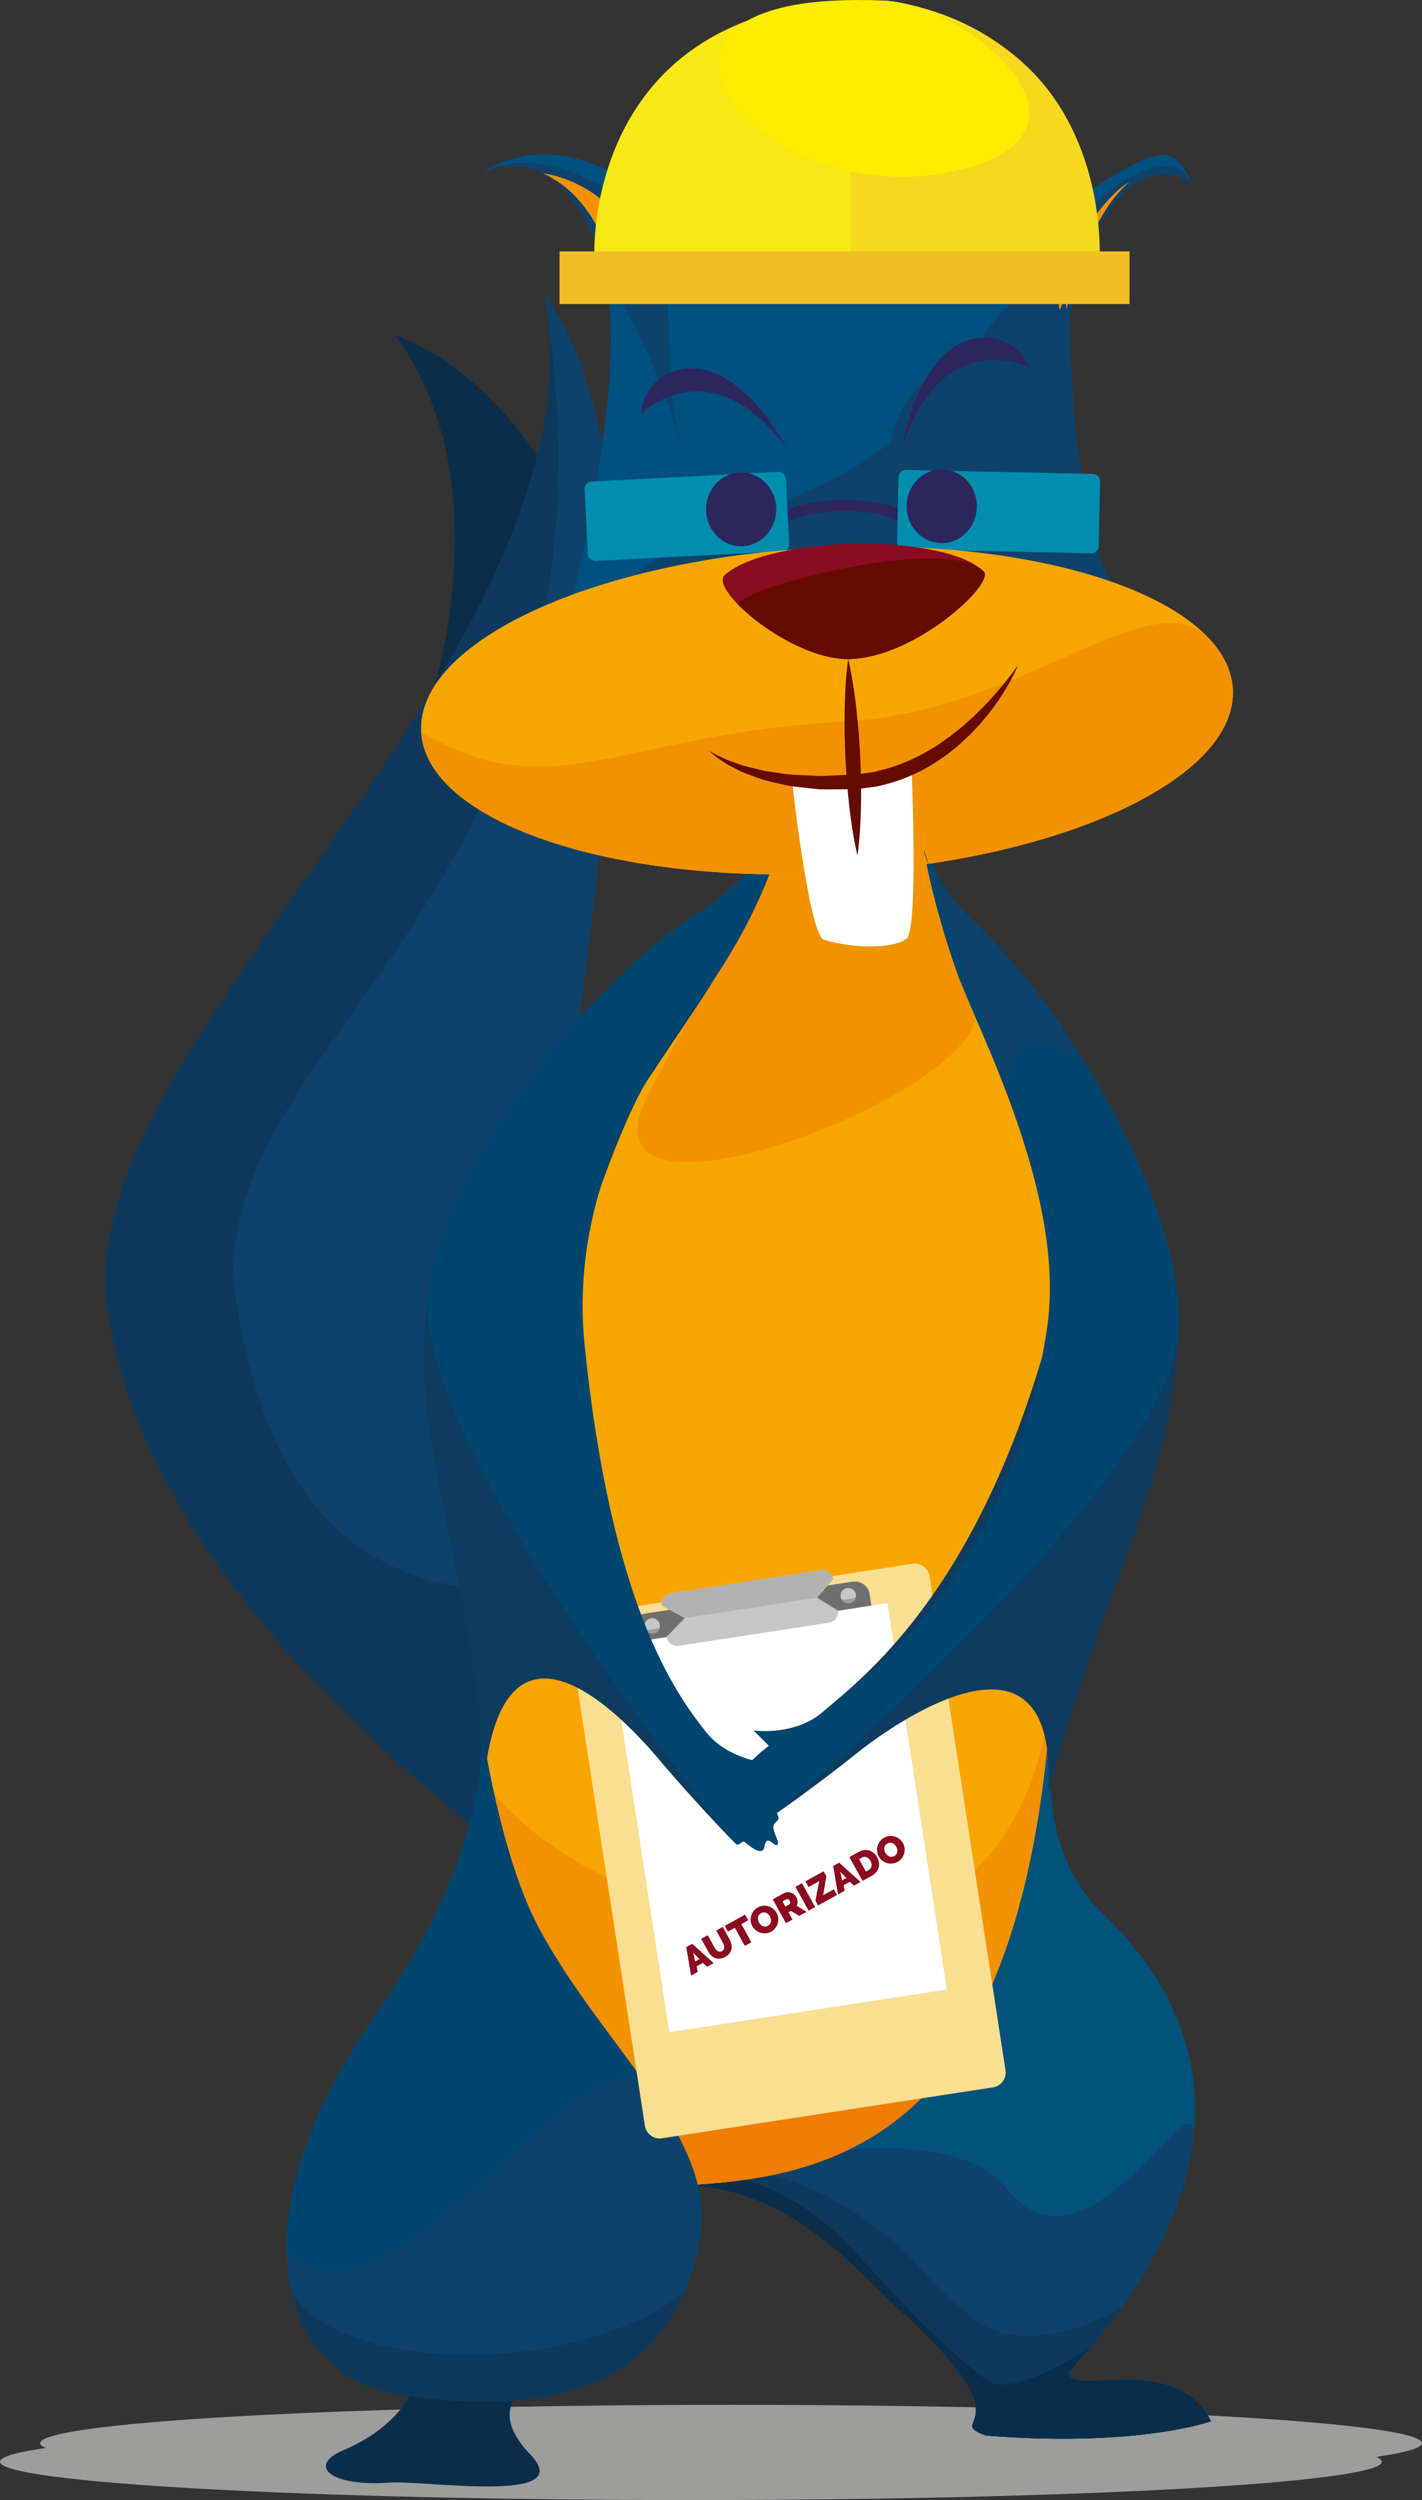 <svg xmlns="http://www.w3.org/2000/svg" viewBox="0 0 732.62 1287.69"><rect x="0" y="0" width="732.62" height="1287.69" fill="#333333" stroke="none"/><defs><style>      .cls-1 {        fill: #0a2d4a;      }      .cls-1, .cls-2, .cls-3, .cls-4, .cls-5, .cls-6, .cls-7, .cls-8, .cls-9, .cls-10, .cls-11, .cls-12, .cls-13, .cls-14, .cls-15, .cls-16, .cls-17, .cls-18, .cls-19, .cls-20, .cls-21, .cls-22, .cls-23, .cls-24, .cls-25 {        stroke-width: 0px;      }      .cls-2 {        fill: #f0be25;      }      .cls-3 {        fill: #fade92;      }      .cls-26 {        isolation: isolate;      }      .cls-4 {        fill: #0f426a;      }      .cls-5 {        fill: #f8e914;      }      .cls-6 {        fill: #005080;      }      .cls-7 {        fill: #ffed00;      }      .cls-8 {        fill: none;      }      .cls-9 {        fill: #8b0b21;      }      .cls-10 {        fill: #f7a600;      }      .cls-11 {        fill: #640c00;      }      .cls-12 {        fill: #ef7d00;      }      .cls-13 {        fill: #f39200;      }      .cls-14 {        fill: #03527c;      }      .cls-15 {        fill: #004670;      }      .cls-16 {        fill: #f5d91e;      }      .cls-17 {        fill: #008eaf;      }      .cls-18 {        fill: #0e3b60;      }      .cls-19 {        fill: #9d9d9c;      }      .cls-20 {        fill: #b2b2b2;      }      .cls-21 {        fill: #2c265d;      }      .cls-22 {        fill: #fff;      }      .cls-27 {        mix-blend-mode: multiply;      }      .cls-23 {        fill: #706f6f;      }      .cls-24 {        fill: #c6c6c6;      }      .cls-25 {        fill: #0d395d;      }    </style></defs><g class="cls-26"><g id="Capa_1" data-name="Capa 1"><g><g><g class="cls-27"><path class="cls-19" d="M711.91,1267.94c0-10.9-159.37-19.74-355.96-19.74S0,1257.03,0,1267.94s159.36,19.75,355.95,19.75,355.96-8.84,355.96-19.75Z"></path><ellipse class="cls-19" cx="376.66" cy="1258.38" rx="355.95" ry="19.74"></ellipse></g><g><path class="cls-1" d="M216.98,376.83s46.77-121.97-13.32-204.14c61.5,22.5,104.51,104.85,101.8,135.51-2.71,30.67-88.48,68.63-88.48,68.63Z"></path><path class="cls-4" d="M506.42,1080.86s33.01-158.11-27.05-251.35c-60.06-93.24-196.4-170.14-183.81-280.16,12.59-110.03,48.15-310.05-15.06-397.87,33.88,183.5-244.85,385.5-225.34,521.98,19.51,136.48,163.16,269.08,377.65,396.91,47.31,60.59,73.61,10.49,73.61,10.49Z"></path><path class="cls-25" d="M506.42,1080.86s33.01-158.11-27.05-251.35c-60.06-93.24-313.79,116.09-357.44-158.15-21.39-134.4,208.5-208.77,158.57-519.88,33.88,183.5-244.85,385.5-225.34,521.98,19.51,136.48,163.16,269.08,377.65,396.91,47.31,60.59,73.61,10.49,73.61,10.49Z"></path></g><path class="cls-4" d="M405.57,415.65s-9.72,31.36-45.39,54.2c-15.15,9.7-30.91,22.86-46.18,38.12-26.34,37.78,23.96-3.69,19.64,56.43,32.09-55.38,71.93-148.75,71.93-148.75Z"></path><path class="cls-1" d="M211.77,1232.72s-7.59,17.76-34.76,29.25c-19.17,8.11-6.49,18.92,23.74,16.72,18.28-1.33,97.48,11.49,72.4-14.57-21.11-21.93-4.14-32.69-4.14-32.69l-57.24,1.28Z"></path><path class="cls-14" d="M344.98,1125.5c67.03-10.84,66.73,15.02,125.24,70.41,58.52,55.38,15.68,50.16,37.62,58.52,78.37,6.27,115.98-7.32,115.98-7.32,0,0-4.15-11.55-19.85-17.76-21.75-8.61-53.29,2.09-53.29-7.32,79.42-86.73,87.23-170.03,16.94-236.9-42.84-40.76-21.54-118.47-21.54-118.47l-201.1,258.84Z"></path><path class="cls-4" d="M344.98,1125.5c67.03-10.84,66.73,15.02,125.24,70.41,58.52,55.38,15.68,50.16,37.62,58.52,78.37,6.27,115.98-7.32,115.98-7.32,0,0-4.15-11.55-19.85-17.76-21.75-8.61-53.29,2.09-53.29-7.32,37.46-40.9,58.99-81.06,63.9-119.07,5.51-42.59-53.36,77.59-95.72,24.48-36.87-46.23-173.89-1.94-173.89-1.94Z"></path><path class="cls-25" d="M344.98,1125.5c67.03-10.84,66.73,15.02,125.24,70.41,58.52,55.38,15.68,50.16,37.62,58.52,78.37,6.27,115.98-7.32,115.98-7.32,0,0-4.15-11.55-19.85-17.76-21.75-8.61-53.29,2.09-53.29-7.32,10.29-11.24,19.38-22.42,27.25-33.52-15.38,9.39-52.89,23.66-74.95,6.74-26.49-20.33-28.72-30.51-50.85-47.32-65.51-49.76-107.15-22.43-107.15-22.43Z"></path><path class="cls-1" d="M344.98,1125.5c62.87-2.04,95.79,45.04,125.24,70.41,58.52,55.38,15.68,50.16,37.62,58.52,78.37,6.27,115.98-7.32,115.98-7.32,0,0-4.15-11.55-19.85-17.76-21.75-8.61-53.29,2.09-53.29-7.32,4.5-4.92,3.71-5.38,11.07-12.62-9.09,4.99-41.29,25.81-53.7,16.29-26.49-20.33-47.35-44.01-66.19-64.45-54.27-58.87-96.89-35.74-96.89-35.74Z"></path><path class="cls-10" d="M569.71,325.82s-73.95,90.48-89.12,91.47c-22.27,1.44,12.01,73.31,18.87,97.96,11.54,41.44,64.52,62.3,43.74,333.15-22.53,293.75-157.28,269.22-231.71,275.32,3.03-87.04-66.19-112.56-63.18-208.07,3.01-95.52,40.69-272.88,82.44-354.97,30.51-59.99,76.13-129.27,71.94-164.24-1.71-14.28-13.71-13.7-31.47-26.16-60.94-42.74,156.26-53.51,198.49-44.46Z"></path><path class="cls-13" d="M572.6,329.54s-73.32,93.67-88.49,94.65c-22.27,1.44,11.37,70.13,18.23,94.78,11.54,41.44-210.45,127.52-168.7,45.43,30.51-59.99,76.13-129.27,71.94-164.24-1.71-14.28-13.71-13.7-31.47-26.16-60.94-42.74,156.26-53.51,198.49-44.46Z"></path><path class="cls-13" d="M542.91,852.12c-11.79,294.38-154.1,269.22-228.53,275.32,3.03-87.04-66.19-112.56-63.18-208.07,49.7,70.42,283.91,150.57,291.7-67.25Z"></path><path class="cls-12" d="M507.66,1035.04c-51.11,99.58-140.25,88.05-193.29,92.39.76-21.76,25.69-34.05,19.67-50.18,14.33,20.61,123.06,29.15,173.61-42.21Z"></path><path class="cls-15" d="M245.58,871.62s21.07,61.2-53.12,167.78c-74.19,106.58-45.98,183.91,10.45,193.32,56.43,9.4,142.11,11.15,157.78-80.11,8.84-51.49-49.24-97.04-82.68-158.88-23.38-43.24-32.43-122.11-32.43-122.11Z"></path><g><path class="cls-4" d="M147.67,1159.26c.68,41.39,23.5,68.17,55.24,73.46,56.43,9.4,142.11,11.15,157.78-80.11,2.17-12.63-2.39-32.3-11.59-53.21-5.81-13.19-19.48-31.96-31.31-28.59-45.9,13.06-123.67,134.89-170.11,88.45Z"></path><path class="cls-25" d="M150.44,1181.53c7.05,28.65,26.85,46.92,52.47,51.19,49.93,8.32,122.78,10.65,149.75-52.18-54.4,42.94-173.84,42.95-202.22.99Z"></path></g><g><path class="cls-3" d="M518.04,1066.35c.64,4.19-2.23,8.12-6.42,8.76l-170.61,26.24c-4.19.64-8.11-2.23-8.75-6.43l-39.15-254.49c-.64-4.19,2.23-8.11,6.42-8.76l170.61-26.24c4.19-.64,8.11,2.23,8.76,6.42l39.14,254.49Z"></path><g><path class="cls-23" d="M451.48,843.48c.65,4.19-2.23,8.11-6.42,8.76l-107.53,16.54c-4.19.65-8.11-2.23-8.76-6.42l-3.45-22.41c-.64-4.19,2.23-8.11,6.42-8.76l107.53-16.54c4.19-.65,8.11,2.23,8.76,6.42l3.45,22.41Z"></path><g><g><path class="cls-19" d="M440.98,821.3c.33,2.17-1.16,4.21-3.33,4.54-2.18.33-4.21-1.16-4.54-3.33-.33-2.17,1.16-4.21,3.33-4.54,2.17-.33,4.21,1.16,4.54,3.33Z"></path><path class="cls-24" d="M440.98,821.3c.33,2.17-1.5,1.99-3.67,2.33-2.18.33-3.87,1.06-4.2-1.12-.33-2.17,1.16-4.21,3.33-4.54,2.17-.33,4.21,1.16,4.54,3.33Z"></path></g><g><path class="cls-19" d="M339.98,836.84c.33,2.17-1.16,4.21-3.33,4.55-2.18.33-4.21-1.16-4.54-3.33-.34-2.17,1.16-4.21,3.33-4.54,2.17-.33,4.21,1.15,4.54,3.33Z"></path><path class="cls-24" d="M339.98,836.84c.33,2.17-1.5,2-3.67,2.33-2.17.34-3.87,1.06-4.2-1.12-.34-2.17,1.16-4.21,3.33-4.54,2.17-.33,4.21,1.15,4.54,3.33Z"></path></g></g></g><rect class="cls-22" x="328.76" y="835.5" width="144.64" height="201.35" transform="translate(-137.66 71.85) rotate(-8.74)"></rect><g><path class="cls-24" d="M340.96,826.96c-.46-3.02,1.6-5.84,4.62-6.3l77.32-11.89c3.01-.46,5.83,1.6,6.3,4.62l-8.27,9.52,10.74,6.6c.47,3.01-1.6,5.83-4.62,6.29l-77.32,11.89c-3.02.46-5.83-1.6-6.3-4.62l9.38-9.69-11.86-6.42Z"></path><path class="cls-20" d="M340.96,826.96c-.46-3.02,1.6-5.84,4.62-6.3l77.32-11.89c3.01-.46,5.83,1.6,6.3,4.62l-8.27,9.52-68.11,10.48-11.86-6.42Z"></path></g><g><path class="cls-9" d="M353.54,1002.88l3.08-1.7,11.04,9.94-3.43,1.89-2.07-1.99-3.27,1.8.6,2.81-3.44,1.9-2.5-14.64ZM360.38,1009.06l-3.19-3.21.96,4.44,2.23-1.23Z"></path><path class="cls-9" d="M371.98,1004.96c.39-.22.68-.49.86-.81.18-.33.28-.68.3-1.06.02-.38-.04-.77-.16-1.19-.12-.41-.3-.82-.52-1.23l-3.48-6.32,3.37-1.86,3.48,6.32c.47.85.8,1.71.99,2.58.19.87.21,1.7.04,2.49-.16.8-.51,1.54-1.03,2.24-.53.7-1.26,1.31-2.21,1.83-.98.54-1.91.84-2.79.9-.88.06-1.7-.07-2.45-.37-.76-.31-1.44-.77-2.05-1.39-.61-.62-1.14-1.34-1.6-2.16l-3.48-6.32,3.37-1.86,3.48,6.32c.22.4.48.77.77,1.1.29.33.6.59.92.78.33.19.67.29,1.04.31.36.02.74-.08,1.13-.3Z"></path><path class="cls-9" d="M385.48,989.09l-3.53,1.95,5.16,9.34-3.37,1.86-5.16-9.34-3.55,1.96-1.62-2.94,10.45-5.77,1.62,2.94Z"></path><path class="cls-9" d="M397.27,994.91c-.93.52-1.88.8-2.84.87-.96.06-1.87-.05-2.73-.33-.86-.28-1.65-.72-2.37-1.3-.71-.58-1.29-1.27-1.73-2.07-.45-.81-.72-1.67-.82-2.59s-.03-1.82.21-2.7c.25-.88.66-1.7,1.24-2.46.58-.76,1.33-1.4,2.24-1.9.93-.52,1.88-.8,2.84-.87.96-.06,1.87.05,2.74.34.87.29,1.65.73,2.36,1.31.71.59,1.28,1.27,1.71,2.06.45.81.72,1.67.82,2.59.1.92.03,1.81-.21,2.69-.24.88-.65,1.7-1.22,2.47-.58.77-1.32,1.41-2.23,1.91ZM391.05,990.22c.23.42.51.78.84,1.11.33.32.69.57,1.09.74.4.17.82.25,1.27.24.45,0,.92-.15,1.41-.42.48-.27.85-.59,1.11-.98.25-.39.41-.8.46-1.23.06-.43.03-.87-.08-1.32-.11-.45-.27-.88-.49-1.29-.23-.42-.51-.78-.84-1.11-.33-.32-.69-.57-1.09-.73-.4-.16-.82-.24-1.27-.22-.45.01-.91.15-1.39.41-.48.27-.85.59-1.1.97s-.41.79-.47,1.22c-.06.43-.04.87.06,1.32.1.45.27.87.49,1.28Z"></path><path class="cls-9" d="M404.92,990.56l-6.78-12.29,5.64-3.11c.6-.33,1.22-.51,1.87-.54.64-.03,1.26.05,1.84.25.58.2,1.12.5,1.61.89.49.4.88.86,1.17,1.38.4.72.61,1.47.64,2.26.03.79-.12,1.53-.46,2.23l5.09,3.08-3.81,2.1-4.24-2.58-1.26.7,2.08,3.77-3.37,1.86ZM404.59,981.98l2.13-1.17c.21-.11.34-.33.39-.67.05-.33-.04-.7-.27-1.12-.24-.43-.52-.7-.85-.81-.33-.11-.6-.11-.81,0l-2.04,1.13,1.45,2.63Z"></path><path class="cls-9" d="M416.6,984.11l-6.78-12.29,3.37-1.86,6.78,12.29-3.37,1.86Z"></path><path class="cls-9" d="M420.11,978.9l1.97-10-5.49,3.03-1.62-2.94,9.38-5.17,1.38,2.51-1.63,9.81,5.5-3.04,1.62,2.94-9.74,5.38-1.38-2.51Z"></path><path class="cls-9" d="M429.25,961.1l3.08-1.7,11.04,9.94-3.43,1.89-2.07-2-3.27,1.8.6,2.81-3.44,1.9-2.5-14.64ZM436.09,967.29l-3.19-3.21.96,4.44,2.23-1.23Z"></path><path class="cls-9" d="M444.39,968.78l-6.78-12.29,4.72-2.61c1.01-.56,2-.89,2.95-1,.95-.1,1.84-.02,2.66.25.82.27,1.57.7,2.25,1.3.68.6,1.25,1.32,1.71,2.16.52.93.83,1.86.96,2.78s.06,1.79-.19,2.63c-.25.83-.67,1.61-1.27,2.32-.6.71-1.37,1.33-2.3,1.84l-4.72,2.61ZM448.48,958.48c-.26-.47-.56-.87-.91-1.19-.34-.32-.71-.56-1.1-.7-.39-.15-.8-.2-1.23-.17-.43.04-.86.17-1.29.41l-1.35.75,3.53,6.4,1.35-.75c.44-.24.79-.54,1.04-.89.26-.35.42-.74.5-1.16.08-.42.07-.86-.03-1.32-.1-.46-.27-.92-.53-1.38Z"></path><path class="cls-9" d="M462.37,958.99c-.93.52-1.88.8-2.84.87-.96.06-1.87-.05-2.73-.33-.86-.28-1.65-.72-2.37-1.3-.71-.58-1.29-1.27-1.73-2.07-.45-.81-.72-1.67-.82-2.59s-.03-1.82.21-2.7c.25-.88.66-1.7,1.24-2.46.58-.76,1.33-1.4,2.24-1.9.93-.52,1.88-.8,2.84-.87.96-.06,1.87.05,2.74.34.87.29,1.65.73,2.36,1.31.71.59,1.28,1.27,1.71,2.06.45.81.72,1.67.82,2.58.1.92.03,1.81-.21,2.69-.24.88-.65,1.7-1.22,2.47-.58.77-1.32,1.41-2.23,1.91ZM456.15,954.3c.23.42.51.78.84,1.11.33.32.69.57,1.09.74.4.17.82.26,1.27.25.45,0,.92-.15,1.41-.42.48-.27.85-.59,1.11-.98.25-.39.41-.8.46-1.23.06-.43.03-.87-.08-1.32-.11-.45-.27-.88-.49-1.29-.23-.42-.51-.78-.84-1.11-.33-.32-.69-.57-1.09-.73-.4-.16-.82-.24-1.27-.22-.45.02-.91.15-1.39.41-.48.27-.85.59-1.1.97-.25.38-.41.78-.47,1.22-.06.43-.04.87.06,1.32s.27.87.49,1.28Z"></path></g></g><path class="cls-18" d="M472.55,405.97s-3.26,38.06,27.47,67.22c52.19,49.51,110.57,149.94,107.22,212.41-4.18,78-32.01,114.64-67.23,236.99,5.81-99.88-88.43-27.7-97.48-20.43-20.27,16.28-42.49,31.98-44.55,33.18-2.33,1.35-2.55-2.75-4.6-1.62-2.2,1.2-4.14,2.16-5.59,2.6-7,2.14-3.21-4.32-5.56-5.61-1.5-.83-4.55,2.39-5.43,1.04-.88-1.35,3.09-5.24,3.83-8.47.5-2.17-2.55-3.65-1.68-5.33,5.32-10.27,17.25-18.76,17.25-18.76l-7.89-7.85s21.12,3.15,35.95-9.83c19.27-16.87,77.23-58.97,114.21-187.92,20.66-72.03-35.48-164.27-45.54-193.1-21.08-60.44-20.38-94.51-20.38-94.51Z"></path><path class="cls-15" d="M472.55,405.97s-3.26,38.06,27.47,67.22c52.19,49.51,110.57,149.94,107.22,212.41-4.18,78-207.2,248.55-209.27,249.74-2.33,1.35-2.55-2.75-4.6-1.62-2.2,1.2-4.14,2.16-5.59,2.6-7,2.14-3.21-4.32-5.56-5.61-1.5-.83-4.55,2.39-5.43,1.04-.88-1.35,3.09-5.24,3.83-8.47.5-2.17-2.55-3.65-1.68-5.33,5.32-10.27,17.25-18.76,17.25-18.76l-7.89-7.85s21.12,3.15,35.95-9.83c19.27-16.87,94.9-64.37,115.13-196.98,10.5-68.83-36.4-155.21-46.46-184.04-21.08-60.44-20.38-94.51-20.38-94.51Z"></path><path class="cls-18" d="M405.57,415.65s-9.72,31.36-45.39,54.2c-60.59,38.79-131.1,133.05-139.58,195.03-10.59,77.39,17.92,119.77,29.44,246.57,13.12-99.19,83.97-11.69,91.5-2.84,16.84,19.8,35.7,39.42,37.5,40.98,2.03,1.77,3.02-2.22,4.83-.72,1.93,1.59,3.66,2.9,5,3.6,6.47,3.42,3.96-3.63,6.52-4.46,1.63-.53,4.01,3.21,5.14,2.04,1.12-1.16-2.05-5.72-2.17-9.05-.08-2.22,3.19-3.11,2.66-4.92-3.29-11.09-13.41-21.68-13.41-21.68l9.23-6.22s-21.33-.88-33.45-16.43c-15.75-20.2-76.79-98.62-78.56-232.76-.52-39.07,67.61-127.96,82.92-154.38,32.09-55.38,37.83-88.98,37.83-88.98Z"></path><path class="cls-15" d="M405.57,415.65s-9.72,31.36-45.39,54.2c-60.59,38.79-131.1,133.05-139.58,195.03-10.59,77.39,156.64,283.15,158.45,284.71,2.03,1.77,3.02-2.22,4.83-.72,1.93,1.59,3.66,2.9,5,3.6,6.47,3.42,3.96-3.63,6.52-4.46,1.63-.53,4.01,3.21,5.14,2.04,1.12-1.16-2.05-5.72-2.17-9.05-.08-2.22,3.19-3.11,2.66-4.92-3.29-11.09-13.41-21.68-13.41-21.68l9.23-6.22s-21.33-.88-33.45-16.43c-15.75-20.2-48.64-65.57-62.21-199.03-9.55-93.86,50.3-163.63,66.58-188.1,35.45-53.29,37.83-88.98,37.83-88.98Z"></path></g><g><g><path class="cls-6" d="M248.59,89.02s35.38-28.69,88.48,14c53.11,42.69,146.53,45.1,203.54,8.41,57.01-36.69,62.07-40.61,73.95-16.48-9.07-7.54-43.78-18.52-62.97,64.93-1.55,66.54,12.24,131.58,22.63,141.65-95.91,2.74-278.82,4.26-278.82,4.26,0,0,31.6-123.25,13.97-174.2-17.63-50.95-44.25-49.22-60.78-42.57Z"></path><path class="cls-4" d="M538.84,134.58c25.55-37.69,63.84-63.76,75.72-39.63-9.07-7.54-43.78-18.52-62.97,64.93-1.55,66.54,12.24,131.58,22.63,141.65-40.78,1.17-99.76-2.74-154.08-7.61-20.64-1.85-79.63,16.32-92.93,2.33,37.6-32.12,85.22-32.06,131.5-68.32,2.88-18.4,17.81-37.73,47.96-54,5.72-12.26,22.81-25.52,32.18-39.35Z"></path><path class="cls-4" d="M248.59,89.02s30.16-20.89,83.27,21.79c17.05,13.71,9.77,73.45,16.4,107.52,2.73,14.01,6.45,27.57-.87-.03-8.93-33.7-31.05-66.57-38.02-86.71-17.63-50.95-44.25-49.22-60.78-42.57Z"></path><path class="cls-21" d="M405.75,268.91l-3-4.91c.42-.25,10.32-6.19,31.06-6.51,20.74-.31,30.82,5.32,31.24,5.56l-2.86,5c-.08-.05-9.31-5.09-28.29-4.8-18.98.29-28.05,5.61-28.14,5.66Z"></path><path class="cls-17" d="M566.06,281.23c-.05,2.12-1.81,3.81-3.93,3.77l-96.17-2.03c-2.13-.04-3.82-1.8-3.77-3.93l.7-33.22c.04-2.13,1.8-3.81,3.93-3.77l96.17,2.03c2.12.04,3.81,1.8,3.77,3.93l-.7,33.23Z"></path><path class="cls-17" d="M302.88,285.25c.11,2.12,1.92,3.75,4.04,3.65l96.07-4.96c2.12-.11,3.75-1.92,3.64-4.04l-1.72-33.19c-.11-2.13-1.91-3.76-4.04-3.65l-96.06,4.96c-2.12.11-3.75,1.92-3.64,4.04l1.71,33.19Z"></path><path class="cls-21" d="M503.25,260.48c.16,10.49-7.8,19.12-17.78,19.27-9.98.15-18.19-8.23-18.35-18.72-.16-10.48,7.8-19.11,17.77-19.27,9.98-.15,18.2,8.23,18.36,18.72Z"></path><path class="cls-21" d="M399.91,262.06c.16,10.49-7.8,19.11-17.78,19.27-9.98.15-18.19-8.23-18.36-18.72-.16-10.49,7.8-19.12,17.78-19.27,9.98-.15,18.2,8.23,18.36,18.72Z"></path><path class="cls-21" d="M465.02,229.64s9.31-60.59,46.81-55.4c14.93,3.09,18.46,15.04,18.46,15.04,0,0-44.15-22.32-65.26,40.37Z"></path><path class="cls-21" d="M405.17,230.55s-28.18-54.43-62.06-37.54c-13.16,7.7-12.69,20.14-12.69,20.14,0,0,34.71-35.26,74.74,17.4Z"></path><path class="cls-13" d="M539.83,156.31s5.26-6.65,8.87-6.15c-5.21,3.96-2.63,9.47-2.63,9.47l2.84-7.63.49,7.58s10.87-48.44,32.39-65.7c-18.72,9.99-41.85,57.89-41.97,62.43Z"></path><path class="cls-13" d="M279.74,89.31s40.39,3.67,55.64,52.37c-11.27-10.93-13.41-5.71-13.41-5.71,0,0,6.78,1.47,4.96,9.54-5.66-7.4-9.56-8.46-9.56-8.46,0,0,4.54,6.31,2.37,9.95-3.14-6.05-10.08-44.44-39.99-57.69Z"></path></g><path class="cls-10" d="M635.17,355.01c2.41,46.25-89.25,88.63-204.73,94.66-115.48,6.03-211.05-26.58-213.46-72.83-2.41-46.25,89.25-88.63,204.72-94.66,115.48-6.03,211.05,26.58,213.47,72.83Z"></path><path class="cls-13" d="M635.17,355.01c2.41,46.25-89.25,88.63-204.73,94.66-72.91,3.8-137.89-7.79-176.49-28.5-22.54-12.09-36.09-27.28-36.98-44.33,67.43,40.4,102.67.82,218.15-5.21,92.49-4.82,158.79-74.32,188.1-42.42,7.29,7.93,11.46,16.6,11.94,25.8Z"></path><g><path class="cls-9" d="M373.46,296.09c-8.54,7.38,33.85,43.57,63.52,43.37,34.22-.24,75.97-39.1,69.82-45.13-20.41-20-109.81-18.57-133.34,1.76Z"></path><path class="cls-22" d="M407.95,401.37s8.73,79.4,16.44,82.65c16.86,5.05,36.52,4.32,42.69-.56,6.17-4.88,2.55-88.09,2.55-88.09,0,0-21.35,9.19-61.69,6Z"></path><path class="cls-11" d="M380.76,311.92c12.64,12.66,37.07,27.67,56.22,27.54,34.22-.24,75.97-39.1,69.82-45.13-20.41-20-132.98,10.63-126.03,17.59Z"></path><g><path class="cls-11" d="M436.98,339.46s1.58,6.26,2.94,15.7c.72,4.72,1.39,10.23,1.94,16.14.24,2.96.6,6.01.77,9.12.19,3.11.39,6.27.58,9.43.11,3.16.21,6.33.31,9.44.15,3.11.07,6.18.11,9.15.01,5.94-.14,11.49-.41,16.26-.46,9.53-1.45,15.91-1.45,15.91,0,0-1.59-6.26-2.95-15.7-.72-4.72-1.39-10.23-1.94-16.14-.24-2.96-.61-6.01-.76-9.12-.19-3.11-.38-6.27-.57-9.43-.11-3.16-.21-6.33-.32-9.44-.13-3.11-.06-6.19-.1-9.16,0-5.94.14-11.49.41-16.25.46-9.53,1.45-15.91,1.45-15.91Z"></path><path class="cls-11" d="M365.06,386.46s.58.46,1.78,1.11c1.2.67,2.91,1.65,5.25,2.64,1.16.5,2.4,1.15,3.82,1.67,1.43.5,2.98,1.04,4.64,1.61,3.22,1.34,7.19,1.93,11.29,3.07,2.04.62,4.29.81,6.58,1.14,2.28.34,4.63.69,7.05,1.06,4.86.54,10.06.48,15.37.9,5.34.14,10.88-.49,16.48-.56,1.31-.06,3.03-.05,4-.18l4.3-.62,4.31-.62c1.43-.23,2.64-.69,3.97-1.02,5.22-1.15,10.55-3.13,15.53-5.39,2.42-1.3,4.99-2.28,7.3-3.7,2.31-1.42,4.7-2.65,6.87-4.16,2.16-1.53,4.29-3.04,6.37-4.52,2.01-1.6,3.97-3.16,5.88-4.68,1.83-1.64,3.6-3.23,5.32-4.77,1.66-1.62,3.26-3.18,4.8-4.68,6.02-6.16,10.64-11.74,13.77-15.74,3.13-4,4.78-6.43,4.78-6.43,0,0-.29.67-.84,1.93-.59,1.24-1.39,3.1-2.65,5.34-2.44,4.52-6.23,10.86-11.75,17.83-1.42,1.71-2.89,3.5-4.43,5.34-1.66,1.74-3.36,3.55-5.12,5.4-1.88,1.75-3.81,3.54-5.78,5.37-2.01,1.8-4.28,3.39-6.48,5.15-4.58,3.25-9.47,6.49-14.88,9.02-5.39,2.54-11,4.78-17.14,6.2-1.5.34-3.05.83-4.5,1.03l-4.32.56-4.3.56c-1.89.19-3.06.1-4.61.16-2.93.07-5.83.08-8.69.08-2.86-.08-5.69.2-8.47-.18-5.55-.62-10.93-1.05-15.95-2-4.98-1.23-9.75-2.05-13.94-3.61-4.18-1.6-8.08-2.76-11.24-4.61-1.6-.83-3.1-1.61-4.49-2.32-1.35-.77-2.51-1.64-3.59-2.34-2.19-1.35-3.71-2.77-4.76-3.64-1.05-.88-1.53-1.44-1.53-1.44Z"></path></g></g></g><path class="cls-4" d="M476.1,438.08s-.05,12.61,30.68,41.76c13.05,12.38,28.23,30.84,40.34,48.71,18.75,42.07-21.41-25.43-28.5,34.43-21.08-60.44-42.51-124.9-42.51-124.9Z"></path><g><path class="cls-5" d="M306.24,132.94S298.91-3.37,455.69.32c0,0,110.73,7.36,110.73,136.27l-260.18-3.65Z"></path><path class="cls-16" d="M438.19.5v134.28l128.23,1.8S577.04,6.22,438.19.5"></path><rect class="cls-8" x="288.27" y=".24" width="293.72" height="178.13"></rect><rect class="cls-2" x="288.27" y="129.48" width="293.66" height="27.13"></rect><path class="cls-7" d="M455.69.32c43.85,1.97,126.1,71.97,29.49,88.99C387.61,106.49,299.03-6.73,455.69.32Z"></path></g></g></g></g></svg>
